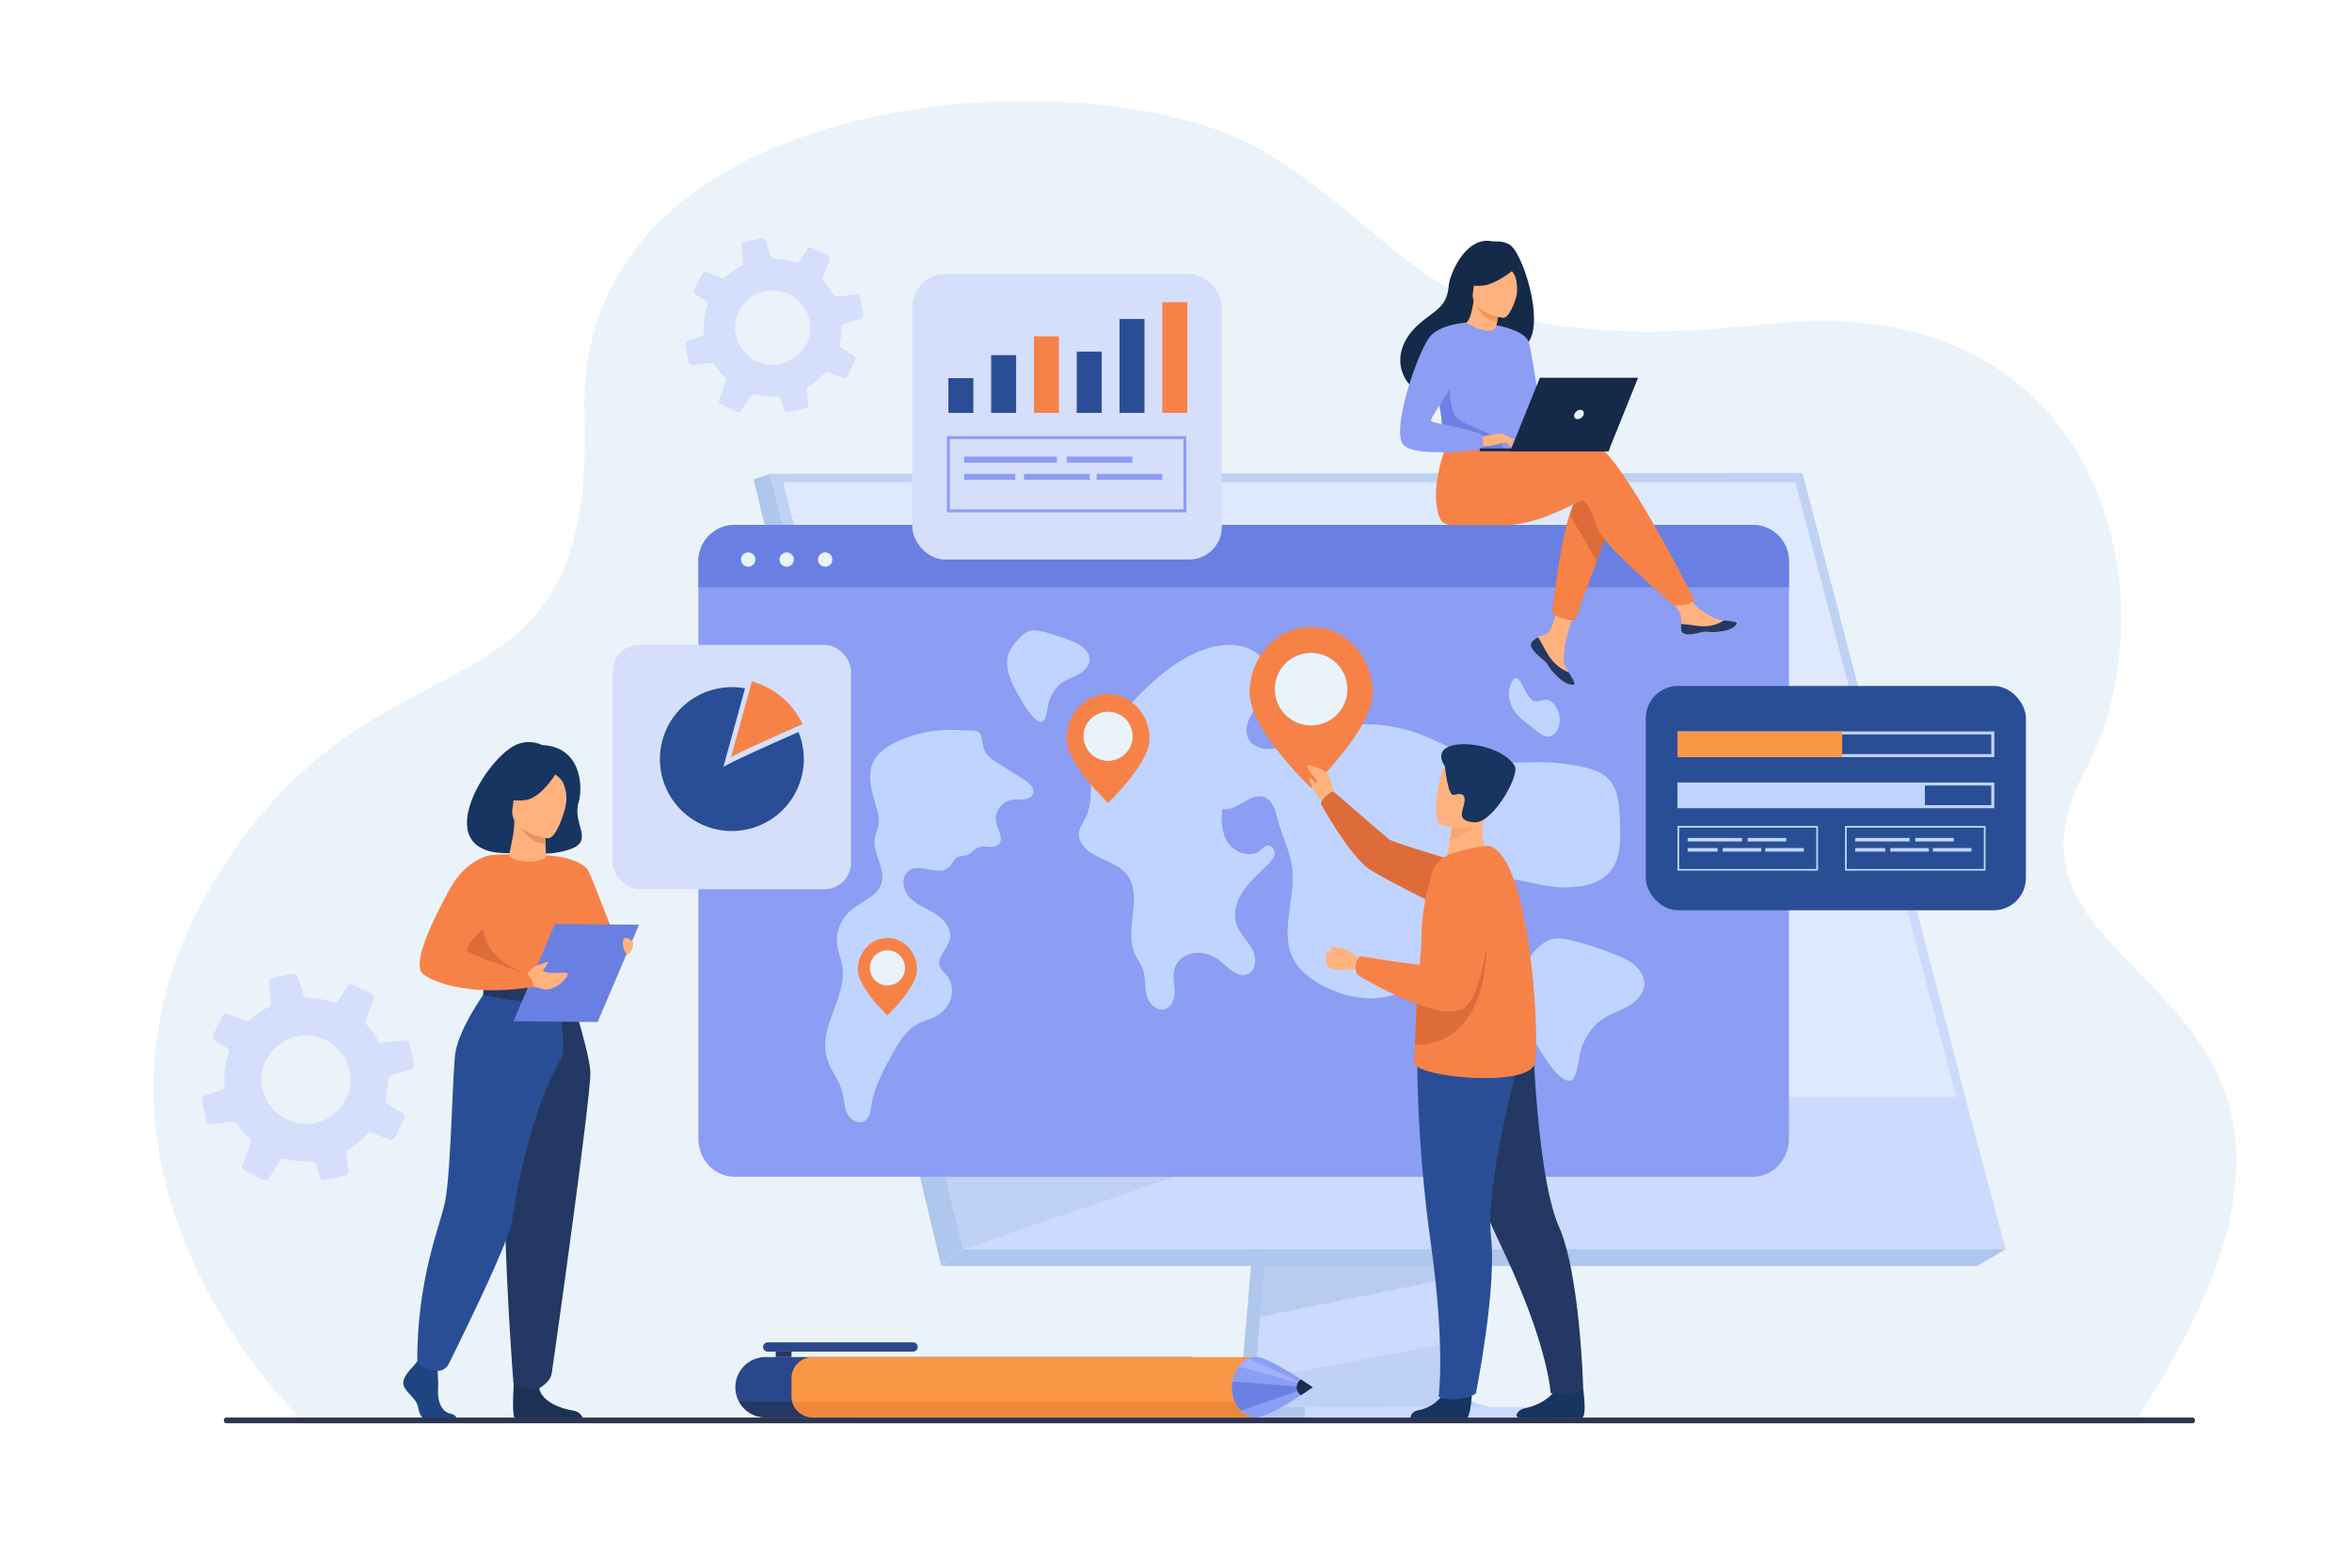 <svg xmlns="http://www.w3.org/2000/svg" id="_Layer_" data-name="&lt;Layer&gt;" viewBox="0 0 2760 1840"><defs><style>.cls-1{fill:#fff;}.cls-2{fill:#ebf3fa;}.cls-3{opacity:0.5;}.cls-4,.cls-6{fill:#759be0;}.cls-5{fill:#aec3ff;}.cls-6{opacity:0.7;}.cls-7{fill:#94b0ed;}.cls-8{fill:#d2e0ff;}.cls-9{fill:#163560;}.cls-10{fill:#f78248;}.cls-11{fill:#1f447f;}.cls-12{fill:#1c3154;}.cls-13{fill:#dd6c3a;}.cls-14{fill:#233862;}.cls-15{fill:#2a4e96;}.cls-16{fill:#6980e2;}.cls-17{fill:#ffb27d;}.cls-18{fill:#e8945b;}.cls-19{fill:#d5dffc;}.cls-20{fill:#8c9df4;}.cls-21{fill:#c0d4ff;}.cls-22{fill:#f99746;}.cls-23{fill:#152949;}.cls-24{fill:#ed975d;}.cls-25{fill:#707fe5;}.cls-26{fill:#fca56b;}.cls-27{fill:#2b478b;}.cls-28{fill:#ef873a;}.cls-29{fill:#9fb1ff;}.cls-30{fill:#182d4c;}.cls-31{fill:#2e3552;}</style></defs><rect class="cls-1" width="2760" height="1840"></rect><path class="cls-2" d="M355.38,1667.69S50.92,1381.83,244.61,1045.51,698.46,878.32,685.87,486.88,1284.16,61.8,1478.6,175.3s193.28,250.21,594.7,205,478.1,331.81,373.66,524c-148.17,272.64,411.24,227.67,58.75,763.45Z"></path><g class="cls-3"><path class="cls-4" d="M1514.51,931.65l-58,690s-6.08,41.82,25,41.9c51.16.12,254.62,0,254.62,0s-38.5-8.71-38-28.3c.55-23.09,67.83-710.13,67.83-710.13Z"></path><path class="cls-5" d="M1752.63,1651c-10.06,0-204.38.64-254.2,0-21.71-.27-25.52-19.31-25.7-31.62a61.74,61.74,0,0,1,.66-10.28l1.51-17.93,3.85-45.71,3.4-40.38,4.36-51.9,3.68-43.8,41.23-490.29,251.41-6.52s-28.34,287.52-48.38,496.81c-2.24,23.32-4.37,45.68-6.33,66.55q-1,10-1.85,19.53c-1.86,19.8-3.56,38-5,54-.78,8.46-1.5,16.32-2.15,23.53-2.55,28.22-4,46.25-4.07,49.67a29,29,0,0,0,.49,5.59C1719.62,1650.31,1748.86,1651,1752.63,1651Z"></path><polygon class="cls-5" points="903.97 556.18 1045.32 1123.96 1064.67 1201.72 1130.51 1466.18 2353.62 1466.18 2110.96 556.18 903.97 556.18"></polygon><polygon class="cls-4" points="903.96 556.18 884.37 562.71 1104.46 1485.93 1130.51 1466.18 903.96 556.18"></polygon><polygon class="cls-4" points="1104.46 1485.93 2320.05 1485.93 2353.61 1466.18 1130.51 1466.18 1104.46 1485.93"></polygon><rect class="cls-5" x="1531.34" y="1651.3" width="263.19" height="12.51" transform="translate(3325.87 3315.11) rotate(180)"></rect><polygon class="cls-6" points="1727.63 1485.93 1726.27 1495.49 1478.75 1545.49 1482.15 1505.11 1483.76 1485.93 1727.63 1485.93"></polygon><path class="cls-7" d="M1752.63,1651c-10.06,0-204.38.64-254.2,0-21.71-.27-25.52-19.31-25.7-31.62l246.35-46.35c-2.55,28.22-4,46.25-4.07,49.67a29,29,0,0,0,.49,5.59C1719.62,1650.31,1748.86,1651,1752.63,1651Z"></path><polygon class="cls-7" points="1667.8 1281.96 1130.51 1466.18 1064.67 1201.72 1667.8 1281.96"></polygon><polygon class="cls-8" points="903.96 556.18 2110.96 556.18 2305.31 1287.53 1086.1 1287.53 903.96 556.18"></polygon><polygon class="cls-7" points="2305.98 1287.53 2295.88 1287.53 2213.14 971.82 2106.78 565.98 918.98 565.98 1098.91 1287.53 1086.07 1287.66 903.97 556.18 2115.14 555.13 2116.2 559.17 2222.52 967.19 2305.98 1287.53"></polygon><polygon class="cls-5" points="2307.82 1294.57 2298.06 1295.88 2213.14 971.82 2222.52 967.19 2307.82 1294.57"></polygon></g><path class="cls-9" d="M605.66,1000.92c-2-6.06,27.44,7.9,62.54-3.86,30.24-10.14,3-29.89,10.68-54.94,5.49-17.83,3.75-65.75-43-67.67,0,0-11.24-6.81-27.48-1.42C571.47,885.3,494.67,1009.67,605.66,1000.92Z"></path><path class="cls-10" d="M656.89,1106.11a122.56,122.56,0,0,0,12.5,18.9c9.71,12.16,60.69-16.71,56.29-18.9s-30-76-36.1-85.26-26.89-14.09-26.89-14.09Z"></path><path class="cls-11" d="M484.88,1603.8s-14.07,12.84-11.33,22S489,1641,490.71,1652.12s8.58,17.23,14.75,17.23h29.45s4.55-7.85-6.43-10.21-15.12-15.47-14.44-27.63-1-28.38-1-28.38l-23.33-5.41Z"></path><path class="cls-12" d="M604,1609.25s-5.06,54.39,1.12,57.43l79-.16s0-9.12-12.69-11.15-35-9.46-38.78-26S604,1609.25,604,1609.25Z"></path><path class="cls-10" d="M543.15,1069.42a314.36,314.36,0,0,0,0,36.54c.78,13.21,14.14,30.9,16,35.27,4.76,11,10.12,12.77,10.12,12.77l41.5,10.17,14.6,3.57,46-13.74s21-58.51,12.55-91.44-21.28-55.8-21.28-55.8-31.27-7-86.44-3.12Z"></path><path class="cls-13" d="M539.19,1106.42c.79,13.21,18.1,30.44,20,34.81,4.76,11,10.12,12.77,10.12,12.77l41.5,10.17,7.5-21.48s-60.64-15.93-50.89-72Z"></path><path class="cls-14" d="M668.5,1162.88s22.79,70.93,24.25,95.08-43.56,343.09-45.37,354.22c-1.71,10.49-14.74,17.18-14.74,17.18s-6,3.53-14.54,1.12c-11.86-3.35-15.61-7.37-15.61-7.37s-17.74-227.46-6.76-308.71a1286.76,1286.76,0,0,0,11.11-151.52Z"></path><path class="cls-15" d="M571.94,1160.76s-34.76,46.65-38,78.18-5.08,142.28-12,173-32.27,89.89-32.27,185.76c0,0,2.64,5.49,10.78,8.42a88.23,88.23,0,0,0,9.48,2.62,14.89,14.89,0,0,0,16.66-7.91c17.15-34.53,71.78-145.9,74.59-169,2-16.36,19.23-124.64,56.85-188.17,9-15.26-5.54-75.92-5.54-75.92Z"></path><path class="cls-14" d="M672.14,1151.93s-9.15,7.24-27.33,7.6c-21.7.44-75.5-5.53-75.5-5.53a44.38,44.38,0,0,0-2.29,13.73s65.7,16.57,103.77,2.42C670.79,1170.15,675.7,1160.91,672.14,1151.93Z"></path><path class="cls-1" d="M640.12,1167c0-6.19,4.44-11.21,9.9-11.21s9.91,5,9.91,11.21-4.44,11.21-9.91,11.21S640.12,1173.21,640.12,1167Zm3.28,0c0,4.37,3,7.93,6.62,7.93s6.63-3.56,6.63-7.93-3-7.93-6.63-7.93S643.4,1162.66,643.4,1167Z"></path><polygon class="cls-16" points="602.56 1198.63 701.3 1199.56 749.9 1085.36 651.15 1084.44 602.56 1198.63"></polygon><path class="cls-17" d="M615.47,1147l7.24-8.89s4.9-4.37,8.45-5.12,11.06-5.07,11.79-3.85-5.76,9.92-5.76,9.92l-.33.05c7.45,5.61,26.27.66,28.6,2.94,2.81,2.78-3.88,8.77-7.47,12.14s-13.86,9-21.86,6.48c-5.85-1.82-15.06-3.67-15.06-3.67Z"></path><path class="cls-17" d="M742.47,1105.45s-6.21-7-10.16-3.66,1,20,4.8,18.33S744.63,1107.52,742.47,1105.45Z"></path><path class="cls-10" d="M576.25,1003.64s-28.27,3.12-48.56,40c-16,29.06-43.34,82.65-33,97.78,4.53,6.65,47.95,30.29,131.71,16.78,0,0-1.32-10.58-8.07-15.49,0,0-70.49-22.63-70.37-27.13.23-8.52,9.53-15.87,48.9-55.26C607.54,1049.59,576.25,1003.64,576.25,1003.64Z"></path><path class="cls-17" d="M598,1005.13c-1-1.3.28-5.45,1.84-13.18,1.4-7,3.79-17.85,3.74-30l2.08.35,35,5.9s-.79,9.36-.82,18.19v.22c0,7.66,2.07,19.25-.51,20.76C626.08,1015.11,601.74,1010.15,598,1005.13Z"></path><path class="cls-18" d="M640.69,968.16s-.69,13.21-.72,22c-19.6-.47-30.06-19.51-34.31-27.93Z"></path><path class="cls-17" d="M642.81,983.91s-45.93-6.54-41.42-35.08,1.63-48.6,31.15-45.63S666,918,666.82,927.85,654.87,984.88,642.81,983.91Z"></path><path class="cls-9" d="M653.51,905.82s-17.87,31.48-37.91,33.36-27.57-4.6-27.57-4.6a55.18,55.18,0,0,0,23-29.37S646.59,888.38,653.51,905.82Z"></path><path class="cls-9" d="M650,908s8.75,5,11.49,12.35a46.68,46.68,0,0,1,2,27.19s13.08-21.25,4.51-35.82C658.9,896.32,650,908,650,908Z"></path><path class="cls-19" d="M248,1319.48l25-2.81a5.56,5.56,0,0,1,5.24,2.5c1.44,2.25,3,4.44,4.64,6.59a92.7,92.7,0,0,0,9.88,11,5.48,5.48,0,0,1,1.35,6l-9.56,24.44a5.37,5.37,0,0,0,2.65,6.83l21.5,10.65a5.33,5.33,0,0,0,6.83-1.89l13-20.37a5.35,5.35,0,0,1,6-2.32,97,97,0,0,0,30.43,3,5.54,5.54,0,0,1,5.54,3.84l4.4,14a5.59,5.59,0,0,0,6.34,3.77l23.35-4.73a4.75,4.75,0,0,0,1.35-.44,5.35,5.35,0,0,0,3-5.47l-2.07-18.64-.52-4.54a97.39,97.39,0,0,0,24.61-19.78,5.34,5.34,0,0,1,6-1.44l19.67,7.73a5.54,5.54,0,0,0,7-2.71l8.14-16.44,2.32-4.71a5.62,5.62,0,0,0-2-7.24l-17-10.88a5.32,5.32,0,0,1-2.4-5.82,96.62,96.62,0,0,0,2.59-20.43,16.82,16.82,0,0,0,.05-1.73,3.69,3.69,0,0,1,0-.58,5.47,5.47,0,0,1,3.86-4.69l22.75-7.2a4.19,4.19,0,0,0,.75-.3,5.56,5.56,0,0,0,3-6L481,1225.48a5.54,5.54,0,0,0-6.05-4.41l-26,2.94a5.35,5.35,0,0,1-5.37-2.81,97.25,97.25,0,0,0-8.15-12.47c-1.63-2.13-3.34-4.17-5.11-6.12a5.65,5.65,0,0,1-1.07-5.85l9.19-23.48a5.4,5.4,0,0,0-2.62-6.8L414.5,1156a5.63,5.63,0,0,0-7.26,2L397,1174.11a5.55,5.55,0,0,1-6.44,2.28,96.89,96.89,0,0,0-29.35-5.28,5.49,5.49,0,0,1-5.18-3.86l-6.48-20.51a5.7,5.7,0,0,0-6.51-3.85l-23.2,4.65a5.44,5.44,0,0,0-4.34,6l.11,1.09,2.43,21.65a5.58,5.58,0,0,1-3,5.59h0a96.5,96.5,0,0,0-14.39,9.15c-2.45,1.88-4.77,3.86-7,5.93a5.45,5.45,0,0,1-5.74,1.12l-20-7.85a5.64,5.64,0,0,0-7.12,2.74l-10.47,21.19a6.45,6.45,0,0,0-.54,1.86,5.63,5.63,0,0,0,2.52,5.26l13.61,8.65a5.61,5.61,0,0,1,2.54,4.88,5.88,5.88,0,0,1-.28,1.53,96.44,96.44,0,0,0-4.9,37.81,5.42,5.42,0,0,1-2.91,5.2,4.79,4.79,0,0,1-.87.35L241,1285.47a5.51,5.51,0,0,0-3.74,6.33l.1.54,4.54,22.7A5.62,5.62,0,0,0,248,1319.48Zm159.62-70.85a64.44,64.44,0,0,1,3.39,11.52c1.52,7.84-.07,20.22-3.61,27.39-.38.77-.77,1.52-1.16,2.27-24.41,45.32-88.4,36.3-98.94-14.83-1.37-6.68-.52-16.42,1.87-23.88a34.16,34.16,0,0,1,1.91-4.71A59.63,59.63,0,0,1,323,1230C349.3,1204.76,393.21,1213,407.65,1248.63Z"></path><path class="cls-19" d="M813.15,428.43l21-2.36a4.68,4.68,0,0,1,4.41,2.11c1.21,1.89,2.51,3.73,3.9,5.55a79.77,79.77,0,0,0,8.32,9.28,4.61,4.61,0,0,1,1.14,5.08l-8,20.57a4.53,4.53,0,0,0,2.23,5.75l18.09,9a4.49,4.49,0,0,0,5.76-1.59l10.94-17.14a4.49,4.49,0,0,1,5-1.95,82,82,0,0,0,25.61,2.55,4.65,4.65,0,0,1,4.66,3.22l3.71,11.81a4.7,4.7,0,0,0,5.34,3.17l19.64-4a4.23,4.23,0,0,0,1.14-.37,4.52,4.52,0,0,0,2.51-4.61l-1.75-15.69-.43-3.82a81.62,81.62,0,0,0,20.71-16.64,4.52,4.52,0,0,1,5-1.22l16.56,6.51a4.66,4.66,0,0,0,5.89-2.28l6.85-13.84,2-4a4.74,4.74,0,0,0-1.69-6.1l-14.31-9.15a4.48,4.48,0,0,1-2-4.9,81.26,81.26,0,0,0,2.18-17.2,14.24,14.24,0,0,0,0-1.46,2.58,2.58,0,0,1,0-.48,4.61,4.61,0,0,1,3.25-3.95l19.15-6.06a3.6,3.6,0,0,0,.63-.25,4.7,4.7,0,0,0,2.53-5.08l-3.94-19.59a4.64,4.64,0,0,0-5.08-3.71l-21.9,2.47a4.48,4.48,0,0,1-4.52-2.37,83.83,83.83,0,0,0-6.86-10.49c-1.38-1.79-2.81-3.51-4.31-5.15a4.77,4.77,0,0,1-.9-4.92l7.74-19.77a4.53,4.53,0,0,0-2.21-5.72l-17.91-8.84a4.74,4.74,0,0,0-6.11,1.7l-8.66,13.56a4.66,4.66,0,0,1-5.42,1.92,81.26,81.26,0,0,0-24.7-4.44A4.63,4.63,0,0,1,904,300.3L898.55,283a4.8,4.8,0,0,0-5.48-3.24l-19.52,3.91a4.57,4.57,0,0,0-3.65,5l.09.92,2,18.23a4.68,4.68,0,0,1-2.53,4.7h0a80.64,80.64,0,0,0-12.11,7.7c-2.07,1.58-4,3.25-5.9,5a4.58,4.58,0,0,1-4.83.94l-16.81-6.6a4.74,4.74,0,0,0-6,2.3L815,339.75a5.14,5.14,0,0,0-.46,1.56,4.75,4.75,0,0,0,2.12,4.43L828.14,353a4.69,4.69,0,0,1,2.14,4.11,4.87,4.87,0,0,1-.23,1.29,81,81,0,0,0-4.13,31.82,4.56,4.56,0,0,1-2.45,4.38,4.3,4.3,0,0,1-.73.3l-15.51,4.89a4.65,4.65,0,0,0-3.15,5.33l.09.45L808,424.7A4.72,4.72,0,0,0,813.15,428.43ZM947.5,368.8a54.29,54.29,0,0,1,2.85,9.7c1.28,6.6-.06,17-3,23.05-.31.65-.64,1.28-1,1.91C925.79,441.61,871.93,434,863.06,391c-1.15-5.62-.44-13.82,1.58-20.1a28.36,28.36,0,0,1,1.6-4,50.39,50.39,0,0,1,10-13.8C898.39,331.88,935.34,338.83,947.5,368.8Z"></path><path class="cls-20" d="M2099.3,660.83v675.6c0,24.7-18.93,44.72-42.27,44.72H861.78c-23.34,0-42.27-20-42.27-44.72V660.83c0-24.7,18.93-44.72,42.27-44.72H2057C2080.37,616.11,2099.3,636.13,2099.3,660.83Z"></path><path class="cls-16" d="M2099.3,658.38v31H819.51v-31a42.28,42.28,0,0,1,42.27-42.27H2057A42.28,42.28,0,0,1,2099.3,658.38Z"></path><path class="cls-21" d="M1322.25,1026.26c20,25.59-3.94,65,9.84,94.23,2.64,5.59,6.58,10.57,8.77,16.34,3.63,9.56,2.14,20.24,4.39,30.19s11.28,20.2,21.28,17.53c8.66-2.3,12.15-12.71,11.9-21.53s-2.72-17.87-.14-26.32c3.13-10.27,13.65-17.38,24.51-18.35s21.71,3.48,30.07,10.36c9.17,7.55,19.21,18.9,30.45,14.89,10.78-3.84,11.66-19.14,6.38-29.15s-14.47-17.86-18.38-28.45c-4.93-13.33-.4-28.5,7.6-40.29s19.14-21.1,29.2-31.26c3.44-3.48,6.92-7.4,7.51-12.22s-3.25-10.37-8.14-9.73c-3.29.43-5.58,3.29-8.12,5.4-11,9.12-29.23,3.77-37.58-7.75s-9.07-26.75-7.63-40.83c17.19,4,32.77-19.69,49.37-13.72,10.4,3.73,13.26,16.47,16,27,4.92,18.77,14.3,36.43,16.74,55.67,4.66,36.66-15.9,76.94,2.43,109.2,6.88,12.1,18.44,21,30.66,27.89,29.16,16.44,66.31,22.83,96.46,8.23,34.77-16.85,67.75-56.3,68-58.66,3.42-29.47-1-47.37,4.31-56.5,20-34.38,79.68-9,108.44-7.26,79.4,4.75,74.83-46.52,74.57-70.25-.63-57.31-11.75-67.8-69.53-75-30.26-3.75-61.44,2.36-91.21-4.13-26.07-5.68-49-20.57-73.91-30-45.78-17.37-98.77-15.42-143.11,5.27-9.57,4.47-19,9.83-29.4,11.55s-22.57-1.18-28.16-10c-6.64-10.53-1.54-24.43,5.6-34.64s16.47-19.67,18.84-31.84c3.3-16.89-8.92-34.13-25-40.92s-34.73-4.84-51.26.76c-30.21,10.25-55.09,31.63-77.49,54-26.55,26.56-52,57.78-55.68,94.85-1.47,14.59.56,29.68-4.55,43.74-3.81,10.52-13.19,18.42-9.53,30.1C1273.82,1007.12,1308.75,1009,1322.25,1026.26Z"></path><path class="cls-21" d="M1787.76,845.78l15.74,12.27c3.61,2.81,7.34,5.69,11.3,6.41,8.33,1.53,16-8.52,15.54-20.44s-8.85-23.1-17.11-22.74c-5.11.22-10.26,4.08-15.06.71-10-7-16.8-41.2-25.58-18.12C1766.08,821,1777.2,837.84,1787.76,845.78Z"></path><path class="cls-21" d="M1168.57,894l33,21c6.11,3.87,13.09,10.1,10.54,16.79-3.17,8.34-15.51,5.79-24.47,7-12.31,1.63-21.57,15-18.63,26.85,2.18,8.81,9.41,19.15,2.82,25.49-6,5.73-16.47.35-24.13,3.58-4.55,1.91-7.4,6.61-12,8.5-3.89,1.62-8.55,1-12.24,3-4.59,2.52-6.19,8.26-10,11.8-11.59,10.74-32.44-4.83-46,3.37-10.35,6.26-8.61,22.49-.53,31.41s20.06,13.19,30.32,19.58,19.75,17.24,17.52,29c-2.31,12.15-16.55,22.74-11.46,34,1.57,3.48,4.74,6,7.23,8.88,6.43,7.54,8.18,18.44,5.21,27.84s-10.3,17.19-19.24,21.62c-5.68,2.81-11.94,4.34-17.63,7.13-15.41,7.58-24.66,23.26-32.82,38.18-10.16,18.55-20.16,37.66-23.54,58.46-1.12,6.88-2.2,15-8.39,18.38-7.26,4-16.59-1.87-20.1-9.29s-3.39-16-5.38-23.9c-3.75-15-14.85-27.34-18.73-42.28-9.3-35.7,24.81-71.18,18.32-107.48-1.36-7.58-4.46-14.78-5.65-22.39a46.49,46.49,0,0,1,15.06-41.34c12.45-11,31.67-16.55,36.66-32.23,5.51-17.3-10.5-35.15-7.7-53.07.89-5.73,3.69-11.06,4.5-16.81.93-6.61-.82-13.29-2.73-19.7-5.35-18-11.83-38.18-2.85-54.76,5.43-10,15.63-16.64,26-21.6,24.14-11.56,51.06-16,77.75-13.88,11.17.9,21.54-2.24,23,10.2C1154,880.73,1156,886,1168.57,894Z"></path><path class="cls-21" d="M1246.42,801.12c5.91-4.13,13-6.26,19.32-9.76s12.24-9.1,12.79-16.21c.43-5.55-2.58-10.94-6.76-14.68s-9.44-6.09-14.66-8.21a258.44,258.44,0,0,0-31.55-10.45c-5.93-1.54-12.29-2.86-18.11-.93-5.16,1.72-9.12,5.76-12.71,9.79-5,5.6-9.8,11.66-11.85,18.82-2.94,10.26.19,21.24,4.43,31.06,3.49,8.09,25.17,51.13,36.31,46.31,4.37-1.88,6-20.52,7.74-25C1234.56,813.8,1239.12,806.23,1246.42,801.12Z"></path><path class="cls-21" d="M1879.61,1196.72c9.18-6.42,20.22-9.74,30-15.18s19-14.16,19.9-25.22c.67-8.63-4-17-10.52-22.84s-14.68-9.47-22.81-12.77a399.36,399.36,0,0,0-49.07-16.25c-9.22-2.41-19.13-4.46-28.17-1.45-8,2.67-14.19,9-19.78,15.23-7.76,8.7-15.24,18.13-18.43,29.27-4.58,16,.29,33,6.89,48.32,5.44,12.58,39.15,79.53,56.48,72.05,6.8-2.94,9.29-31.93,12-38.88C1861.15,1216.44,1868.24,1204.67,1879.61,1196.72Z"></path><path class="cls-2" d="M869.6,656.73a8.4,8.4,0,1,1,8.4,8.4A8.4,8.4,0,0,1,869.6,656.73Z"></path><circle class="cls-2" cx="923.16" cy="656.73" r="8.4"></circle><circle class="cls-2" cx="968.31" cy="656.73" r="8.4"></circle><path class="cls-10" d="M1251.53,867.19c0,28.94,48.74,75.21,48.74,75.21S1349,896.13,1349,867.19s-21.83-52.42-48.74-52.42S1251.53,838.24,1251.53,867.19Zm20-3.08a28.72,28.72,0,1,1,28.72,28.72A28.77,28.77,0,0,1,1271.55,864.11Z"></path><path class="cls-2" d="M1271.55,864.11a28.72,28.72,0,1,1,28.72,28.72A28.72,28.72,0,0,1,1271.55,864.11Z"></path><path class="cls-10" d="M1006.65,1138.21c0,20.63,34.73,53.59,34.73,53.59s34.72-33,34.72-53.59-15.54-37.34-34.72-37.34S1006.65,1117.59,1006.65,1138.21Zm14.26-2.19a20.47,20.47,0,1,1,20.47,20.47A20.5,20.5,0,0,1,1020.91,1136Z"></path><path class="cls-2" d="M1020.91,1136a20.47,20.47,0,1,1,20.47,20.47A20.46,20.46,0,0,1,1020.91,1136Z"></path><rect class="cls-19" x="718.85" y="756.9" width="279.82" height="286.83" rx="31.22"></rect><path class="cls-15" d="M943.26,891a84.43,84.43,0,1,1-69-83.07c-10.55,38.44-24.55,89.34-25.49,92.52,1.74-2.75,53.13-25.78,88.22-41.31A84,84,0,0,1,943.26,891Z"></path><path class="cls-10" d="M941.74,849.93c-31,13.65-82.33,36.53-84,39.12.89-3,15.09-54.63,24.6-89.23A92.85,92.85,0,0,1,941.74,849.93Z"></path><rect class="cls-19" x="1070.59" y="321.61" width="363.19" height="335.12" rx="38.44"></rect><path class="cls-20" d="M1392.19,601.33h-281V511.9h281Zm-277.58-3.45h274.13V515.35H1114.61Z"></path><rect class="cls-20" x="1131.52" y="535.93" width="108.7" height="7.09"></rect><rect class="cls-20" x="1251.67" y="535.93" width="77.13" height="7.09"></rect><rect class="cls-20" x="1131.52" y="556.17" width="59.99" height="7.09"></rect><rect class="cls-20" x="1201.66" y="556.17" width="77.13" height="7.09"></rect><rect class="cls-20" x="1286.78" y="556.17" width="77.13" height="7.09"></rect><rect class="cls-15" x="1112.88" y="443.86" width="29.31" height="40.75"></rect><rect class="cls-15" x="1163.09" y="416.84" width="29.31" height="67.76"></rect><rect class="cls-10" x="1213.3" y="394.71" width="29.31" height="89.89"></rect><rect class="cls-15" x="1263.5" y="412.67" width="29.31" height="71.93"></rect><rect class="cls-15" x="1313.71" y="374.39" width="29.31" height="110.21"></rect><rect class="cls-10" x="1363.91" y="354.73" width="29.31" height="129.88"></rect><rect class="cls-15" x="1931.34" y="805.1" width="445.99" height="263.28" rx="37.76"></rect><path class="cls-21" d="M2133.35,1021.87h-164.9V969.39h164.9Zm-162.88-2h160.86V971.42H1970.47Z"></path><rect class="cls-21" x="1980.4" y="983.49" width="63.79" height="4.16"></rect><rect class="cls-21" x="2050.9" y="983.49" width="45.26" height="4.16"></rect><rect class="cls-21" x="1980.4" y="995.37" width="35.2" height="4.16"></rect><rect class="cls-21" x="2021.55" y="995.37" width="45.26" height="4.16"></rect><rect class="cls-21" x="2071.5" y="995.37" width="45.26" height="4.16"></rect><path class="cls-21" d="M2330,1021.87h-164.9V969.39H2330Zm-162.87-2H2328V971.42H2167.11Z"></path><rect class="cls-21" x="2177.03" y="983.49" width="63.79" height="4.16"></rect><rect class="cls-21" x="2247.53" y="983.49" width="45.26" height="4.16"></rect><rect class="cls-21" x="2177.03" y="995.37" width="35.2" height="4.16"></rect><rect class="cls-21" x="2218.19" y="995.37" width="45.26" height="4.16"></rect><rect class="cls-21" x="2268.13" y="995.37" width="45.26" height="4.16"></rect><path class="cls-21" d="M2340.23,948.58H1968.45V918.43h371.78ZM1972,945.05H2336.7V922H1972Z"></path><rect class="cls-21" x="1970.21" y="920.19" width="288.58" height="26.62"></rect><path class="cls-21" d="M2340.23,888.63H1968.45V858.49h371.78ZM1972,885.11H2336.7V862H1972Z"></path><rect class="cls-22" x="1968.45" y="858.49" width="193.32" height="30.15"></rect><path class="cls-17" d="M1798,753.14a6,6,0,0,0-1.07,6.4.05.05,0,0,0,0,0c1.54,4.27,6.65,9,12.57,13.79.76.61,1.44,1.17,2,1.68l.46.41.34.32c5.53,5.09,3.45,6.26,13.38,16.6,11.33,11.78,19.12,12,21.34,10.92,1.87-.92-1.94-7.17-6.16-14.19l-.62-1-1.68-2.82c-5-8.45-3.67-12.42-2.5-25,1-10.22,15.9-57.11,15.9-57.11l-21.7-3.73s-6.53,37.33-13.73,43.08c-3.85,3.06-8.16,3.1-11.86,5.37-.26.16-.52.32-.77.49A28.35,28.35,0,0,0,1798,753.14Z"></path><path class="cls-14" d="M1798,753.14a6,6,0,0,0-1.07,6.4.05.05,0,0,0,0,0c1.89,4.26,6.87,9,12.6,13.75.74.62,1.41,1.19,2,1.72l.46.41.34.32c5.53,5.09,3.45,6.26,13.38,16.6,11.33,11.78,19.12,12,21.34,10.92,1.87-.92-1.94-7.17-6.16-14.19a48.28,48.28,0,0,1-20.18-14.87c-6.57-8.38-11-19.07-15.51-25.63l-1.27-.24A28.35,28.35,0,0,0,1798,753.14Z"></path><path class="cls-17" d="M1972.92,739.59c1.34,6.7,10.88,5.58,21.55,3s8.13.5,23.31-1.18,19.78-7.35,20.25-9.6c.41-2-7.09-2.71-15.14-3.64l-3-.36c-9.08-1.14-15.74-7-24-11.82-7.81-4.56-19.48-23.14-19.48-23.14l-20.82,1.65s10.93,16.6,15.15,23.81c2.49,4.24,2.36,9.85,2,14.19A26.55,26.55,0,0,0,1972.92,739.59Z"></path><path class="cls-14" d="M1994.47,742.56c10.67-2.6,8.13.5,23.31-1.18s19.78-7.35,20.25-9.6c.41-2-7.09-2.71-15.14-3.64l-.07.16a42.83,42.83,0,0,1-21.74,6.75c-10.3.25-21.21-2.7-28.32-2.58a26.55,26.55,0,0,0,.16,7.12C1974.26,746.29,1983.8,745.17,1994.47,742.56Z"></path><path class="cls-13" d="M1893.13,606.47l-19.46,52.37-25.41,68.38a41.26,41.26,0,0,1-13.5-1.24c-6.08-1.75-13-6.35-13-6.35s7-73.42,20.21-115.57c3.38-10.82,7.16-19.57,11.33-24.49C1873.65,555.45,1893.13,606.47,1893.13,606.47Z"></path><path class="cls-10" d="M1873.34,523.29c-11.07-3.57-40,0-71.33,5.62a21.25,21.25,0,0,1-22-9.91h0l-78.91-6.16s-26,57.74-11.78,94.53c2.1,5.41,6.69,8.78,13.79,8.89h0s47.68.07,62.93.07c39.24,0,83.05-27,88.71-28.11,9.28-1.85,13,16.7,22.26,36.18s87.2,86.26,87.2,86.26,12,.12,16.92-1.74c5.32-2,7.26-4.58,7.26-4.58S1902.1,532.57,1873.34,523.29Z"></path><path class="cls-23" d="M1771.67,287.29a28,28,0,0,0-15.08-3.92,42.14,42.14,0,0,1-7.27-.44c-30.12-4.42-48.25,39.32-49.32,52.54-2,24.27-14.78,28-32.85,43.16-36.23,30.48-25.61,65.88-5.8,79,11.89,7.89,32.84,0,32.84,0,.3.21,57.3-31.87,85.39-47.34C1821.71,404.35,1788.59,297.37,1771.67,287.29Z"></path><path class="cls-17" d="M1756,397.16c.13.08-13.82,4.85-23.15.72-8.77-3.88-15.42-18.32-15.29-18.32,4-.19,8.37-3.68,11.75-26.58l1.7.61,28.58,10.29s-2.07,9.17-3.41,17.9C1755.08,389.11,1754.47,396.13,1756,397.16Z"></path><path class="cls-24" d="M1759.62,363.88s-1.14,4.94-2.81,14.19c-16.41-3-23.46-15.6-25.77-24.48Z"></path><path class="cls-17" d="M1763.87,373s-39.1-5.25-35.45-29.55,1-41.34,26.16-39,28.57,12.33,29.33,20.73S1774.14,373.72,1763.87,373Z"></path><path class="cls-23" d="M1782.48,311.82s-25,21.57-42,23.31S1717,331.4,1717,331.4A66.52,66.52,0,0,0,1733,309.63a12,12,0,0,1,9.87-7.06C1755.06,301.52,1778.1,301,1782.48,311.82Z"></path><path class="cls-23" d="M1766.84,309.89s8.37,8.1,11,14.1c2.54,5.8,3.3,19.66,1.28,25.16,0,0,13-25.37,5.66-37.69C1777,298.39,1766.84,309.89,1766.84,309.89Z"></path><path class="cls-20" d="M1789,454.76c-1.19,79.15-.33,62.61-9,70.12-2.09,1.81-8,2.88-15.67,3.39-24.27,1.61-66.93-2.38-68.56-6.87-5.59-15.52-1.64-20.34-6.31-44.1-.49-2.52-1.09-5.26-1.8-8.24-3.89-16.32-7.68-21.87,6.13-48.08,12.53-23.75,25.55-43,26.72-42.33,33,19.62,35.72,3.13,35.72,3.13S1789.54,416.16,1789,454.76Z"></path><path class="cls-10" d="M1873.67,658.84l-25.41,68.38a41.26,41.26,0,0,1-13.5-1.24c-6.08-1.75-13-6.35-13-6.35s7-73.42,20.21-115.57Z"></path><path class="cls-20" d="M1756.21,381.78s34,5.76,38,20.41,17.14,103.52,17.14,103.52-9.59,9.37-17.58,1.38-25.13-83.16-25.13-83.16Z"></path><path class="cls-25" d="M1764.31,528.27c-24.27,1.61-66.93-2.38-68.56-6.87-5.59-15.52-1.64-20.34-6.31-44.1l11.7-33s-1.93,36.71,8.89,46.36,44.32,18.64,49.58,26.7A29.62,29.62,0,0,1,1764.31,528.27Z"></path><path class="cls-17" d="M1736.5,512.84s23.94-5.34,27.81-3.21,13.3,9.86,14.48,12.55-8.6-2-11.78-2.89c-2.06-.56-7.48,1.33-10.17,2.23-11.3,3.76-18.22,1.82-18.22,1.82Z"></path><path class="cls-20" d="M1720.47,378.63s-32.15,2-43.28,17.51c-15.67,21.85-46.74,115-28.93,127.39,20,14,91.28,3.66,91.28,3.66s2.37-11.08-.92-16.44-56.9-14-59.37-16.49,30.92-48.24,30.92-55.66S1720.47,378.63,1720.47,378.63Z"></path><path class="cls-17" d="M1765.46,516.29s5,6.47,6.67,7.25a4.92,4.92,0,0,0,2.7.58l-3.38-6.09Z"></path><path class="cls-17" d="M1764.31,509.63l14.58,7.08a2.6,2.6,0,0,1-2.42.94,35.48,35.48,0,0,1-6.32-1.74Z"></path><polygon class="cls-23" points="1888.85 526.28 1736.5 526.28 1736.5 529.64 1887.5 529.64 1888.85 526.28"></polygon><polygon class="cls-23" points="1772.13 529.64 1887.5 529.64 1922.21 443.34 1807.01 443.34 1772.13 529.64"></polygon><path class="cls-2" d="M1858.38,486.49c.87-3-.89-5.49-3.92-5.49a7.87,7.87,0,0,0-7.07,5.49c-.87,3,.88,5.49,3.92,5.49A7.88,7.88,0,0,0,1858.38,486.49Z"></path><path class="cls-10" d="M1466.38,813.41c0,42.87,72.19,111.4,72.19,111.4s72.19-68.53,72.19-111.4-32.32-77.63-72.19-77.63S1466.38,770.54,1466.38,813.41Zm29.65-4.55a42.54,42.54,0,1,1,42.54,42.54A42.61,42.61,0,0,1,1496,808.86Z"></path><path class="cls-2" d="M1496,808.86a42.54,42.54,0,1,1,42.54,42.54A42.55,42.55,0,0,1,1496,808.86Z"></path><path class="cls-17" d="M1565.26,935.93s-2.22-19.31-6.9-26.69-22.36-12.12-23.48-11c-3.46,3.35,10.23,15.21,10.76,19.58s-7,1.35-3.35,9.87c3,7.19,13,16.52,13,16.52Z"></path><path class="cls-13" d="M1556.73,933.78c6.45-5.06,7.82-5,7.82-5s59.66,51.69,65.47,56.29,95.4,30.58,95.4,30.58l14.24,72.84S1618.42,1030,1603.93,1018c-23.93-19.75-54.14-75-54.14-75A22.76,22.76,0,0,1,1556.73,933.78Z"></path><path class="cls-9" d="M1727.35,1633.8s-1,24.89-5.81,30.94l-66.5.39c.47-2.57.75-8.51,9.94-10.11a44.61,44.61,0,0,0,32.3-25.49C1704.68,1613.38,1727.35,1633.8,1727.35,1633.8Z"></path><path class="cls-9" d="M1857.85,1630.21s4.63,33.07-1.66,33.65c-.84.08-26.8.49-38,.68-13.22.22-34.94-.24-34.94-.24a3.45,3.45,0,0,1-3.13-5.2c1.52-2.59,4.43-5.34,10-6.41,11.59-2.23,30.89-10.74,37.65-26.22C1834.83,1610.19,1857.85,1630.21,1857.85,1630.21Z"></path><path class="cls-14" d="M1692.77,1291.3s18.49,64.71,71.49,177.07,55.28,166.5,55.28,166.5a46.51,46.51,0,0,0,18.67,1.7,50.1,50.1,0,0,0,19.64-6.36s-3.44-133.74-28.47-190.44-30.13-211.86-30.13-211.86Z"></path><path class="cls-15" d="M1663.08,1235.63s-1.47,100.19,15.87,223.21,9.23,180.22,9.23,180.22,4.59,3.34,18.72,3.29c16.55-.07,25-6.9,25-6.9s24.81-123.06,17.7-184.63,34-211.28,34-211.28Z"></path><path class="cls-17" d="M1745,1001.18l-19.59,14.5-28.3-5.95c.4-2.59,2.26-13.28,4-23l.3-1.7c1.45-8.24,2.71-15.33,2.71-15.33l26.43-13.17,9.86-4.91c0,.17-.76,9.15-.87,10.46C1737.67,985.38,1745,1001.18,1745,1001.18Z"></path><path class="cls-10" d="M1801.09,1248c-6.4,29.28-143.43,16.43-141.64-1.45.07-.59.42-8.87.92-20,1-24.12,2.62-61.82,2.82-64.76,0,0,0-.1,0-.15,2.47-24.89,4.83-49.24,5-65.14a225.27,225.27,0,0,1,4.56-40.69c2.33-11.81,5.19-22.54,7.68-30.9a34.2,34.2,0,0,1,20-21.94,29,29,0,0,1,3.32-1.16c16.12-4.68,38.44-10.47,44.48-8.7,16.38,4.82,28.55,33.66,37.17,70.41C1801.55,1132.31,1805.28,1228.92,1801.09,1248Z"></path><path class="cls-26" d="M1737.54,962.52c-5.81,11.11-27.43,20.71-36.45,24.24l.3-1.7c1.45-8.24,2.71-15.33,2.71-15.33l26.43-13.17C1736.38,956.47,1739.93,958,1737.54,962.52Z"></path><path class="cls-17" d="M1691.26,968.19s47.68,14.87,56.49-15,20.89-48-9.18-58.77-39.38-1.13-44.74,8.12S1679.08,963.55,1691.26,968.19Z"></path><path class="cls-9" d="M1695.7,899.69s3,34.73,10.23,33.22,13.69-2.63,12.64,7.84-11,22.55,11.12,24.41,53.94-55.23,47.86-66C1760,868,1670.35,861.66,1695.7,899.69Z"></path><path class="cls-13" d="M1660.37,1226.54c1-24.12,2.62-61.82,2.82-64.76,0,0,0-.1,0-.15l81-48.41S1747.29,1226.22,1660.37,1226.54Z"></path><path class="cls-17" d="M1596,1125.25s-16.45-11.12-19.57-12.09-13.35-2-13.83-1.22-1.88,3.27-.09,4.11,4,.54,3.35,1.13-7.4-2.62-9,.81-2.91,15.18,5,18.74,27.37.34,28.77.75C1602.59,1141,1596,1125.25,1596,1125.25Z"></path><path class="cls-10" d="M1595.87,1122.25s80.29,13.65,87.41,10.18c11.36-5.53-4.41-87-4.41-87s-.67-18.46,20.89-22.81c18.74-3.79,36.82,10.25,36.82,10.25s16.45,14.71,14.35,31c-4.66,36.17-11.9,109.76-36.1,121-31.21,14.54-121.52-40.35-121.52-40.35s-3-3.68-2.58-10.52C1591.11,1128.05,1595.87,1122.25,1595.87,1122.25Z"></path><path class="cls-17" d="M1541.91,926.69s-5.14-10.22-6-12.14,1.18-1.5,3.16-.43,4.67,7,7.72,6.28C1549.25,919.84,1541.91,926.69,1541.91,926.69Z"></path><path class="cls-27" d="M862.9,1628.18a34.16,34.16,0,0,0,.27,4.31,35.36,35.36,0,0,0,35.12,31.07h497.64a35.39,35.39,0,1,0,0-70.77H898.29A35.39,35.39,0,0,0,862.9,1628.18Z"></path><path class="cls-27" d="M900.86,1586.38h170.63a5.45,5.45,0,0,0,5.43-5.43h0a5.45,5.45,0,0,0-5.43-5.43H900.86a5.45,5.45,0,0,0-5.43,5.43h0A5.45,5.45,0,0,0,900.86,1586.38Z"></path><rect class="cls-14" x="910.29" y="1586.38" width="18.49" height="6.41" transform="translate(1839.07 3179.17) rotate(180)"></rect><path class="cls-14" d="M867.2,1645.1a35.4,35.4,0,0,0,31.09,18.46H1003.7V1645.1Z"></path><path class="cls-22" d="M1497.2,1617.81v20.73a25.32,25.32,0,0,1-.87,6.56,25,25,0,0,1-24.15,18.46H953.8a25,25,0,0,1-25-25v-20.73a25,25,0,0,1,25-25h518.38A25,25,0,0,1,1497.2,1617.81Z"></path><path class="cls-28" d="M1496.33,1645.1a25,25,0,0,1-24.15,18.46H953.8a25,25,0,0,1-24.14-18.46Z"></path><path class="cls-20" d="M1445.71,1628.3c0,11,4,20.82,10.29,27.33.15.14.28.28.43.43a25.09,25.09,0,0,0,17.76,7.75c10.49,0,36.5-15.83,52.62-26.35,8-5.24,13.61-9.16,13.61-9.16s-5.58-3.92-13.61-9.16c-16.12-10.52-42.13-26.35-52.62-26.35a23.57,23.57,0,0,0-8.72,1.68,28.55,28.55,0,0,0-12,9.47,39.07,39.07,0,0,0-7.2,17.32,1.6,1.6,0,0,0,0,.23A43.19,43.19,0,0,0,1445.71,1628.3Z"></path><path class="cls-16" d="M1445.71,1628.3c0,11,4,20.82,10.29,27.33l79.79-27.45-89.55-6.69A43.19,43.19,0,0,0,1445.71,1628.3Z"></path><path class="cls-29" d="M1453.47,1603.94l79.6,21.74-67.6-31.21A28.55,28.55,0,0,0,1453.47,1603.94Z"></path><path class="cls-30" d="M1521.62,1628.3c0,4.23,2.16,7.83,5.19,9.16,8-5.24,13.61-9.16,13.61-9.16s-5.58-3.92-13.61-9.16C1523.78,1620.46,1521.62,1624.07,1521.62,1628.3Z"></path><rect class="cls-31" x="262.73" y="1663.81" width="2312.99" height="6.66" rx="2.73"></rect></svg>